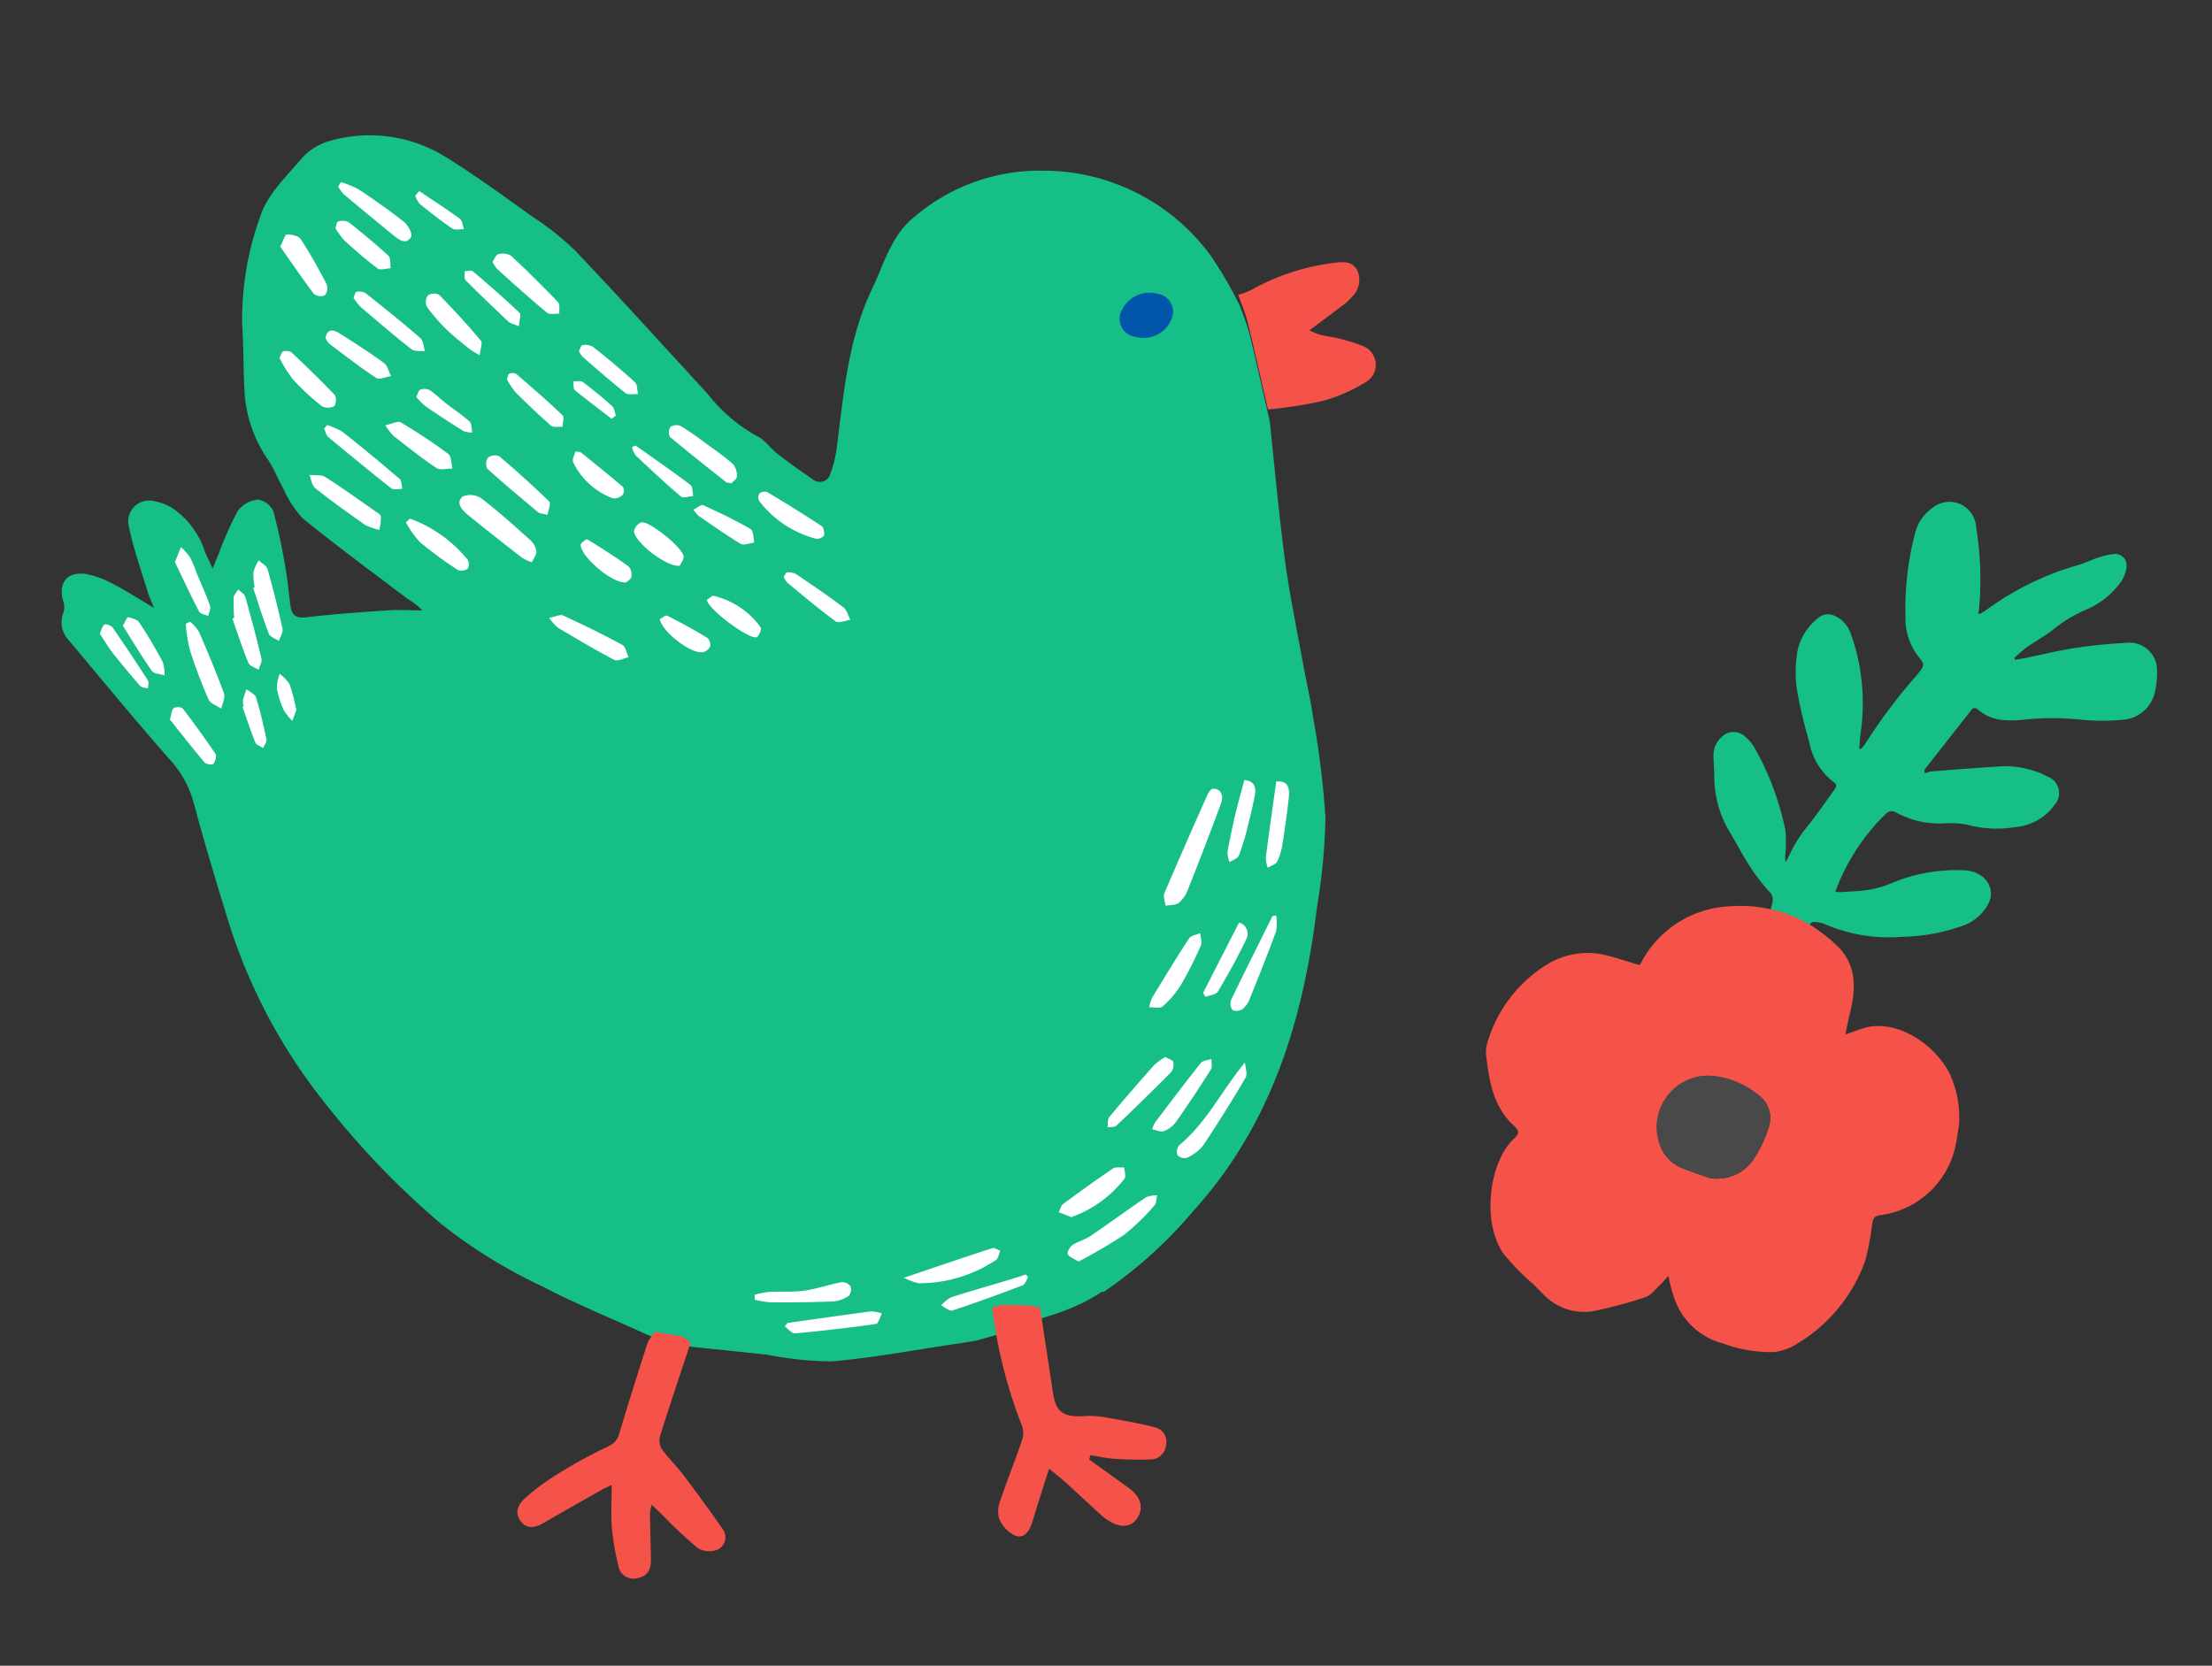 <svg id="home-news-ico" xmlns="http://www.w3.org/2000/svg" xmlns:xlink="http://www.w3.org/1999/xlink" width="155.659" height="117.223" viewBox="0 0 155.659 117.223">
  <rect x="0" y="0" width="155.659" height="117.223" fill="#333333" stroke="none"/>
  <defs>
    <clipPath id="clip-path">
      <rect id="長方形_59" data-name="長方形 59" width="22.125" height="40.452" fill="#15bf87"/>
    </clipPath>
    <clipPath id="clip-path-2">
      <rect id="長方形_55" data-name="長方形 55" width="33.714" height="30.932" fill="none"/>
    </clipPath>
  </defs>
  <g id="グループ_341" data-name="グループ 341" transform="translate(0 13.101) rotate(-8)">
    <g id="グループ_282" data-name="グループ 282" transform="translate(0 0)">
      <path id="パス_608" data-name="パス 608" d="M66.087,87.868a31.245,31.245,0,0,0,6.96-4.7C79.4,77.9,82.65,70.883,84.72,63.119A42.892,42.892,0,0,0,86.178,57a61.651,61.651,0,0,0,.121-7.172c-.005-1.287-.124-2.572-.174-3.857-.1-2.429-.261-4.86-.245-7.288.024-3.3.191-6.593.3-9.889-.029-.326-.056-.653-.085-.979-.154-1.761-.288-3.524-.472-5.281-.071-.68-.252-1.348-.384-2.022a28.451,28.451,0,0,0-1.558-3.826,14.588,14.588,0,0,0-10.82-7.545,13.572,13.572,0,0,0-9.6,2.054c-1.652,1.033-2.437,2.907-3.493,4.5-2.149,3.248-3,6.978-4,10.658a8.139,8.139,0,0,1-.72,1.819.762.762,0,0,1-1.281.214q-1.127-1.011-2.187-2.095c-.456-.468-.768-1.131-1.293-1.472a11.385,11.385,0,0,1-3-3.4c-2.6-3.769-5.168-7.557-7.827-11.28a20.227,20.227,0,0,0-2.647-2.793c-1.84-1.743-3.656-3.525-5.611-5.129A10.11,10.11,0,0,0,23.494.07a4.089,4.089,0,0,0-2.159.921C20.051,2.126,18.5,3.235,17.812,4.713a21.2,21.2,0,0,0-2.295,7.345c-.123,1.675-.4,3.338-.515,5.013a9.489,9.489,0,0,0,1.033,4.7c.316.672.475,1.418.757,2.108a7.275,7.275,0,0,0,1.061,2.248c2.115,2.274,4.336,4.447,6.53,6.646a4.9,4.9,0,0,1,.9.932c-.8-.119-1.6-.286-2.4-.345-1.923-.141-3.851-.27-5.778-.318-.707-.018-.976-.29-.974-.941,0-.871.057-1.744.024-2.614a40.7,40.7,0,0,0-.286-4.121,1.435,1.435,0,0,0-.945-.995,2.025,2.025,0,0,0-1.536.588,24.073,24.073,0,0,0-1.754,2.815c-.146.243-.286.49-.557.955-.175-.582-.3-.933-.384-1.292a5.923,5.923,0,0,0-1.776-3.262,3.5,3.5,0,0,0-1.224-.7A1.468,1.468,0,0,0,5.65,25c.1,1.578.426,3.144.667,4.713.049.318.148.628.285,1.187-.965-.772-1.714-1.429-2.522-2a6.7,6.7,0,0,0-1.862-1.023c-1.324-.4-2.082.354-1.871,1.7a1.279,1.279,0,0,1-.1.758A1.823,1.823,0,0,0,.334,32.3c1.966,3.145,3.9,6.313,5.938,9.407a7.236,7.236,0,0,1,1.194,3.225c.355,2.883.8,5.756,1.261,8.625a39.053,39.053,0,0,0,4.764,13.221,58.669,58.669,0,0,0,7.036,9.808A36.438,36.438,0,0,0,27.036,82c2.1,1.5,4.332,2.8,6.51,4.185.487.309.992.589,1.489.883l1.882.612c1.708.424,3.418.843,5.125,1.276a24.161,24.161,0,0,0,4.386,1.087c2.9.162,5.815.021,8.723,0,.52,0,1.038-.018,1.558-.028l1.753-.234c.087-.079.165-.21.264-.229,2.42-.466,4.922-.571,7.189-1.7.044-.022.114.01.172.018" transform="translate(0 0)" fill="#15bf87"/>
      <g id="グループ_281" data-name="グループ 281" transform="translate(23.056 18.409)">
        <path id="パス_610" data-name="パス 610" d="M11.112,16.172l1.772-.234.714-.317A34.237,34.237,0,0,0,10.206,7.7a1.527,1.527,0,0,1-.143-.989c.257-1.474.594-2.935.841-4.411A1.944,1.944,0,0,0,10.773,1,2.335,2.335,0,0,0,9.453.01c-.634-.1-.926.5-1.009,1.141-.164,1.245-.366,2.483-.578,3.9-.481-.286-.878-.506-1.257-.753-1-.655-2-1.324-3-1.985a2.464,2.464,0,0,0-.24-.123c-.993-.5-1.773-.388-2.134.311-.423.821-.1,1.59.91,2.1S4.167,5.62,5.18,6.129c-.013.1-.024.209-.037.314-.567,0-1.138-.042-1.7.01-.829.077-1.657.193-2.475.344A1.1,1.1,0,0,0,0,7.929,1.039,1.039,0,0,0,.924,9.087c1.306.118,2.624.136,3.938.152a6.916,6.916,0,0,0,1.332-.19c1.3-.243,1.826.047,2.225,1.289.623,1.938,1.234,3.881,1.85,5.822l.844.012" transform="translate(43.535 88.37) rotate(-163)" fill="#f5524a"/>
        <path id="パス_609" data-name="パス 609" d="M13.291.612,11.386,0a3.172,3.172,0,0,0-.636.68Q9.273,3.718,7.858,6.785c-.259.564-.674.688-1.235.856A32.416,32.416,0,0,0,2.87,9.1,15.423,15.423,0,0,0,.747,10.274c-.562.362-.98.9-.6,1.592.349.643.949.62,1.573.367,1.472-.6,2.951-1.181,4.428-1.764.186-.073.382-.121.7-.22-.151,1.072-.346,2.036-.406,3.005a18,18,0,0,0,.08,2.679,1.075,1.075,0,0,0,1.305,1.042c.765-.06.964-.605,1.041-1.246.123-1.04.239-2.08.368-3.119a4.23,4.23,0,0,1,.2-.6c.259.325.43.535.6.748a32.873,32.873,0,0,0,2.189,2.727,1.617,1.617,0,0,0,1.4.3.976.976,0,0,0,.5-1.434q-1.053-2.07-2.184-4.1c-.394-.705-.906-1.346-1.272-2.064a1.244,1.244,0,0,1,.067-.954c.982-2.057,2-4.095,3.014-6.139L13.291.612" transform="translate(0 67.848)" fill="#f5524a"/>
        <path id="パス_611" data-name="パス 611" d="M0,1.29c.133.674.317,1.342.388,2.022C.574,5.07.71,6.833.866,8.594c.029.326.057.653.086.979a32.562,32.562,0,0,0,3.776-.047,11.561,11.561,0,0,0,3.24-.876,1.414,1.414,0,0,0,.184-2.588,11.972,11.972,0,0,0-2.282-.993,4.032,4.032,0,0,1-1.257-.608c.848-.466,1.7-.927,2.542-1.4a3.513,3.513,0,0,0,.735-.506A1.643,1.643,0,0,0,8.526.72C8.227-.019,7.515.01,6.833,0A15.721,15.721,0,0,0,.96,1.079,6.3,6.3,0,0,1,0,1.29" transform="translate(62.167 0)" fill="#f5524a"/>
      </g>
      <path id="パス_612" data-name="パス 612" d="M1.417.127A2.173,2.173,0,0,0,.136,2.865a1.277,1.277,0,0,0,1.812.628A2.123,2.123,0,0,0,3.2.831a1.275,1.275,0,0,0-1.784-.7" transform="matrix(0.719, 0.695, -0.695, 0.719, 78.694, 17.762)" fill="#0156ac"/>
      <g id="グループ_283" data-name="グループ 283" transform="translate(0 0)">
        <g id="グループ_284" data-name="グループ 284" transform="translate(2.571 3.062)">
          <path id="パス_613" data-name="パス 613" d="M4.387,0a1.429,1.429,0,0,0-.31.291C2.73,2.455,1.382,4.618.07,6.8c-.134.224-.033.589-.041.888.326-.017.714.07.962-.077a2.341,2.341,0,0,0,.769-.864C2.828,4.875,3.883,2.991,4.9,1.088,5.215.5,4.962-.019,4.387,0" transform="translate(71.576 50.814)" fill="#fff"/>
          <path id="パス_614" data-name="パス 614" d="M4.465,5.328c.167-.268.41-.488.423-.721A1.272,1.272,0,0,0,4.6,3.795C3.619,2.629,2.641,1.455,1.573.372A1.413,1.413,0,0,0,.287.063c-.564.363-.18.93.16,1.3C1.557,2.57,2.7,3.748,3.843,4.926a3.811,3.811,0,0,0,.622.4" transform="translate(26.341 23.034)" fill="#fff"/>
          <path id="パス_615" data-name="パス 615" d="M5.638,0C3.715,1.764,2.371,3.823.252,5.124a.734.734,0,0,0-.235.669.7.7,0,0,0,.629.289A3.016,3.016,0,0,0,1.889,5.4Q3.772,3.29,5.526,1.072C5.715.835,5.608.363,5.638,0" transform="translate(69.967 70.194)" fill="#fff"/>
          <path id="パス_616" data-name="パス 616" d="M.679,3.872A37.067,37.067,0,0,0,4.12,2.454,15.807,15.807,0,0,0,6.514.707C6.681.572,6.707.261,6.8.031a1.979,1.979,0,0,0-.787.022C4.585.752,3.186,1.508,1.76,2.209c-.424.209-.929.255-1.355.462-.2.1-.446.442-.4.593.066.217.378.359.674.608" transform="translate(61.378 78.57)" fill="#fff"/>
          <path id="パス_617" data-name="パス 617" d="M0,.478a2.588,2.588,0,0,0,.256.549c1,1.189,2,2.383,3.046,3.532.158.174.558.127.846.183.015-.275.149-.637.023-.811C3.264,2.668,2.322,1.428,1.339.223A1.176,1.176,0,0,0,.46,0C.3.017.153.31,0,.478" transform="translate(31.011 6.561)" fill="#fff"/>
          <path id="パス_618" data-name="パス 618" d="M3.87,4.6c.135-.114.425-.24.451-.406a1.258,1.258,0,0,0-.134-.906c-.54-.635-1.162-1.2-1.763-1.784A20,20,0,0,0,.9.111.763.763,0,0,0,.185.073.715.715,0,0,0,.041.756C1.176,2.016,2.352,3.241,3.523,4.47c.055.057.164.063.346.128" transform="translate(41.61 20.208)" fill="#fff"/>
          <path id="パス_619" data-name="パス 619" d="M3.8,4.668c.1-.337.358-.765.248-.909C3.079,2.51,2.063,1.3,1.014.117a.814.814,0,0,0-.8-.025A.8.8,0,0,0,.043.856C1.053,2.064,2.113,3.231,3.169,4.4c.09.1.268.119.629.268" transform="translate(28.569 20.538)" fill="#fff"/>
          <path id="パス_620" data-name="パス 620" d="M0,.085A4.067,4.067,0,0,0,.512.854C1.7,1.8,2.884,2.759,4.12,3.642c.221.158.679-.014,1.028-.034-.1-.316-.1-.766-.31-.924C3.589,1.763,2.3.892.994.051.8-.071.453.06,0,.085" transform="translate(31.467 32.318)" fill="#fff"/>
          <path id="パス_621" data-name="パス 621" d="M4.335,4.523a3.492,3.492,0,0,0,.24-.917c0-.16-.233-.327-.383-.467C3.165,2.185,2.153,1.211,1.084.306.824.086.367.1,0,0,.09.338.077.777.289,1c1,1.05,2.06,2.052,3.119,3.048a4.6,4.6,0,0,0,.928.475" transform="translate(16.16 20.086)" fill="#fff"/>
          <path id="パス_622" data-name="パス 622" d="M4.711,0a4.585,4.585,0,0,0-.848.446C2.632,1.493,1.41,2.554.214,3.64.06,3.78.067,4.1,0,4.33c.214,0,.489.077.633-.026Q2.821,2.742,4.964,1.114A.856.856,0,0,0,5.219.429C5.2.271,4.9.148,4.711,0" transform="translate(65.393 69.04)" fill="#fff"/>
          <path id="パス_623" data-name="パス 623" d="M0,.217c.064.209.068.47.2.617C1.48,2.25,2.769,3.656,4.089,5.032c.149.155.51.106.771.151-.027-.247.039-.575-.1-.728Q3.045,2.507,1.252.625A4.661,4.661,0,0,0,.238,0L0,.217" transform="translate(17.643 16.791)" fill="#fff"/>
          <path id="パス_624" data-name="パス 624" d="M0,.109a4.85,4.85,0,0,0,.458.81c.878.9,1.743,1.826,2.683,2.662.24.214.736.142,1.113.2-.039-.36.059-.858-.141-1.057a38.383,38.383,0,0,0-3-2.662C.924-.09.477.079,0,.109" transform="translate(21.936 17.267)" fill="#fff"/>
          <path id="パス_625" data-name="パス 625" d="M0,4.667c.4.039.771.2.954.071A6.836,6.836,0,0,0,2.416,3.449,26.672,26.672,0,0,0,4.211.875C4.351.654,4.272.3,4.293,0c-.282.08-.667.069-.829.254C2.382,1.489,1.345,2.765.3,4.034a4.045,4.045,0,0,0-.3.633" transform="translate(69.459 60.75)" fill="#fff"/>
          <path id="パス_626" data-name="パス 626" d="M0,.387a3.987,3.987,0,0,0,.4.7C1.429,2.249,2.459,3.417,3.536,4.539c.192.2.607.188.919.274-.056-.323,0-.742-.185-.953C3.172,2.6,2.027,1.377.872.166A.98.98,0,0,0,.239,0C.171,0,.1.225,0,.387" transform="translate(20.971 7.794)" fill="#fff"/>
          <path id="パス_627" data-name="パス 627" d="M.033.1A10.834,10.834,0,0,0,.051,1.927,35.956,35.956,0,0,0,.875,5.6c.087.309.525.518.8.772.12-.35.4-.735.332-1.046C1.684,3.8,1.285,2.3.873.8A3.17,3.17,0,0,0,.354,0L.033.1" transform="translate(6.059 29.15)" fill="#fff"/>
          <path id="パス_628" data-name="パス 628" d="M0,.427A9.814,9.814,0,0,0,.738,2.071,17.368,17.368,0,0,0,2.485,4.207a.947.947,0,0,0,.858.116.809.809,0,0,0,.151-.766C2.665,2.4,1.784,1.271.892.156A.7.7,0,0,0,.324.008C.208.027.125.256,0,.427" transform="translate(15.222 11.219)" fill="#fff"/>
          <path id="パス_629" data-name="パス 629" d="M3.8.007C2.556,1.825,1.3,3.636.077,5.469a.738.738,0,0,0,.024.7A.752.752,0,0,0,.8,6.2a1.713,1.713,0,0,0,.6-.646c.853-1.474,1.7-2.951,2.5-4.455A3.261,3.261,0,0,0,4.057,0L3.8.007" transform="translate(75.156 60.259)" fill="#fff"/>
          <path id="パス_630" data-name="パス 630" d="M0,.79c.623,1.218,1.223,2.44,1.886,3.626a.78.78,0,0,0,.749.2.814.814,0,0,0,.229-.75A36.572,36.572,0,0,0,1.5.461C1.376.207.9.049.57,0,.448-.017.261.414,0,.79" transform="translate(16.367 3.11)" fill="#fff"/>
          <path id="パス_631" data-name="パス 631" d="M0,1.2a4.214,4.214,0,0,0,.968.53A9.778,9.778,0,0,0,6.578.867c.183-.076.262-.4.39-.611C6.795.166,6.6-.024,6.45,0,4.4.364,2.353.756,0,1.2" transform="translate(49.735 80.662)" fill="#fff"/>
          <path id="パス_632" data-name="パス 632" d="M3.242,4.748c.109-.434.338-.823.229-1C2.7,2.514,1.868,1.307,1,.131A.8.8,0,0,0,.219.077.815.815,0,0,0,.037.85,12,12,0,0,0,1.2,2.65c.438.567.948,1.078,1.434,1.606a7.2,7.2,0,0,0,.61.492" transform="translate(25.956 8.667)" fill="#fff"/>
          <path id="パス_633" data-name="パス 633" d="M.822,3.022A8.171,8.171,0,0,0,4.9.866c.151-.139.076-.523.1-.793-.272-.016-.592-.134-.8-.03C2.91.673,1.638,1.343.377,2.03c-.17.092-.253.347-.377.527l.822.466" transform="translate(61.163 76.255)" fill="#fff"/>
          <path id="パス_634" data-name="パス 634" d="M0,.467A1.442,1.442,0,0,0,.2.892c.963.961,1.912,1.941,2.933,2.839.2.178.7.025,1.056.025-.116-.335-.14-.766-.366-.986C2.9,1.879,1.93,1.033.943.214.6-.069.173-.15,0,.467" transform="translate(18.63 10.25)" fill="#fff"/>
          <path id="パス_635" data-name="パス 635" d="M0,.27A2.63,2.63,0,0,0,.307.858Q1.839,2.565,3.4,4.242c.326.348.766.786,1.186.26.142-.177-.084-.841-.332-1.1C3.349,2.446,2.379,1.548,1.395.672A6.494,6.494,0,0,0,.239,0L0,.27" transform="translate(20.992 0)" fill="#fff"/>
          <path id="パス_636" data-name="パス 636" d="M0,4.316c.295.1.562.3.773.251a1.9,1.9,0,0,0,.933-.5C2.726,2.98,3.714,1.861,4.68.725c.139-.163.1-.48.137-.725-.264.054-.614.018-.78.175C2.758,1.388,1.511,2.638.259,3.881A2.688,2.688,0,0,0,0,4.316" transform="translate(68.48 69.629)" fill="#fff"/>
          <path id="パス_637" data-name="パス 637" d="M0,1.857C.207,2.977.383,4.1.644,5.21c.056.238.415.405.633.6.13-.272.388-.554.369-.816Q1.484,2.843,1.189.7C1.154.447.838.233.654,0A3.039,3.039,0,0,0,.179.76,5.063,5.063,0,0,0,.108,1.835L0,1.857" transform="translate(11.135 25.551)" fill="#fff"/>
          <path id="パス_638" data-name="パス 638" d="M0,.222a6.884,6.884,0,0,0,.78,1.51,28.36,28.36,0,0,0,2.361,2.31.761.761,0,0,0,.705.017.653.653,0,0,0,.088-.634A9.417,9.417,0,0,0,.32,0L0,.222" transform="translate(22.423 24.121)" fill="#fff"/>
          <path id="パス_639" data-name="パス 639" d="M3.845,3.823c.1-.048.356-.1.381-.206.046-.206.046-.537-.081-.65Q2.456,1.485.7.077A.589.589,0,0,0,.138.067.553.553,0,0,0,.032.6,7.414,7.414,0,0,0,3.593,3.78a1.845,1.845,0,0,0,.252.043" transform="translate(47.217 25.71)" fill="#fff"/>
          <path id="パス_640" data-name="パス 640" d="M0,.417A7.436,7.436,0,0,0,1.13.761c1.445.206,2.893.4,4.345.539a2.209,2.209,0,0,0,1.119-.242A.7.7,0,0,0,6.8.4a.753.753,0,0,0-.6-.36C5.307.084,4.42.267,3.533.265,2.7.264,1.868.077,1.033.006a6.715,6.715,0,0,0-1,.063C.022.186.01.3,0,.417" transform="translate(39.119 81.52)" fill="#fff"/>
          <path id="パス_641" data-name="パス 641" d="M0,.286A1.619,1.619,0,0,0,.2.733C1.179,1.8,2.15,2.891,3.192,3.9c.183.177.681.029,1.033.031-.118-.319-.149-.724-.367-.942C2.908,2.041,1.912,1.135.913.233A1.214,1.214,0,0,0,.284,0C.2-.01.1.182,0,.286" transform="translate(48.216 31.556)" fill="#fff"/>
          <path id="パス_642" data-name="パス 642" d="M0,.211C.217.416.426.791.653.8Q3.513.94,6.379.935C6.554.934,6.726.5,6.9.262A2.614,2.614,0,0,0,6.147.013C4.175-.007,2.2,0,.232,0,.155.072.078.141,0,.211" transform="translate(40.945 83.872)" fill="#fff"/>
          <path id="パス_643" data-name="パス 643" d="M0,.4a5.688,5.688,0,0,0,.48.989c.684.9,1.387,1.8,2.133,2.652.148.17.523.142.793.2.045-.275.23-.661.113-.807C2.612,2.288,1.651,1.184.683.088A.565.565,0,0,0,.2.025C.106.052.069.257,0,.4" transform="translate(30.867 14.978)" fill="#fff"/>
          <path id="パス_644" data-name="パス 644" d="M6.208,0C5.753.078,5.3.162,4.841.231,3.48.439,2.114.622.759.863A2.5,2.5,0,0,0,0,1.326c.246.164.523.5.731.465C2.456,1.481,4.171,1.112,5.88.722c.182-.041.305-.335.455-.512L6.208,0" transform="translate(52.054 82.828)" fill="#fff"/>
          <path id="パス_645" data-name="パス 645" d="M1.49,0C.977,1.8.487,3.482.025,5.172a2.564,2.564,0,0,0,.023.751c.251-.11.6-.152.731-.344A4.384,4.384,0,0,0,1.328,4.36c.318-1.03.614-2.069.88-3.115C2.37.611,2.344.034,1.49,0" transform="translate(79.043 50.929)" fill="#fff"/>
          <path id="パス_646" data-name="パス 646" d="M3.3,4.362c.083-.387.292-.785.179-.927C2.567,2.29,1.606,1.185.635.092.535-.02.256.026.06,0,.049.217-.058.507.043.642c.836,1.123,1.705,2.22,2.579,3.314.1.129.3.185.674.406" transform="translate(28.915 7.414)" fill="#fff"/>
          <path id="パス_647" data-name="パス 647" d="M0,.462a5.652,5.652,0,0,0,.526.958c.648.778,1.312,1.549,2.034,2.257.168.165.59.071.9.1-.006-.3.112-.705-.038-.889C2.642,1.936,1.814,1.028.964.143A1.009,1.009,0,0,0,.243.008C.154.015.087.289,0,.462" transform="translate(20.393 2.705)" fill="#fff"/>
          <path id="パス_648" data-name="パス 648" d="M0,.234A2.546,2.546,0,0,0,.275.7c.884.8,1.75,1.632,2.68,2.379.2.163.637.038.965.046-.034-.334.061-.831-.121-.973C2.817,1.384,1.776.69.724.019.595-.064.28.144,0,.234" transform="translate(42.585 26.037)" fill="#fff"/>
          <path id="パス_649" data-name="パス 649" d="M0,1.975C.218,3.056.405,4.144.679,5.211c.061.236.427.394.653.588.1-.251.321-.512.3-.751C1.492,3.557,1.316,2.07,1.112.589,1.084.378.838.2.693,0,.554.172.334.326.294.518A13.466,13.466,0,0,0,.132,1.946L0,1.975" transform="translate(9.389 27.377)" fill="#fff"/>
          <path id="パス_650" data-name="パス 650" d="M1.907,0c-.366.87-.69,1.593-.976,2.33C.607,3.167.3,4.011.024,4.865a1.959,1.959,0,0,0,.048.711c.245-.12.6-.175.714-.37a15.594,15.594,0,0,0,.871-1.863c.3-.719.579-1.445.832-2.181C2.7.553,2.524.129,1.907,0" transform="translate(76.417 50.516)" fill="#fff"/>
          <path id="パス_651" data-name="パス 651" d="M0,.379A1.948,1.948,0,0,0,.2.814c.864.992,1.718,1.994,2.627,2.943.173.182.575.145.872.209-.027-.294.056-.679-.1-.866C2.783,2.112,1.916,1.161,1.03.23A1.149,1.149,0,0,0,.309,0C.215-.005.107.24,0,.379" transform="translate(36.154 13.717)" fill="#fff"/>
          <path id="パス_652" data-name="パス 652" d="M.273,0C.183.237-.054.535.011.737a5.078,5.078,0,0,0,2.414,2.9.881.881,0,0,0,.718-.145.569.569,0,0,0,.1-.549C2.394,1.98,1.512,1.047.636.11.6.072.523.073.273,0" transform="translate(34.654 21.059)" fill="#fff"/>
          <path id="パス_653" data-name="パス 653" d="M3.2,0C2.083,1.589,1.042,3.072,0,4.553l.132.3c.313-.077.754-.048.915-.247.878-1.093,1.725-2.216,2.5-3.384A.821.821,0,0,0,3.2,0" transform="translate(73.363 60.389)" fill="#fff"/>
          <path id="パス_654" data-name="パス 654" d="M0,.794c.645,1.09,1.3,2.223,1.994,3.328.09.144.529.257.607.182.158-.154.314-.514.236-.675C2.262,2.447,1.644,1.285,1,.142A.649.649,0,0,0,.377.036C.22.118.176.414,0,.794" transform="translate(4.045 34.98)" fill="#fff"/>
          <path id="パス_655" data-name="パス 655" d="M2.849,3.4c.089-.143.345-.373.36-.616C3.242,2.184,1.176-.034.6,0A.839.839,0,0,0,0,.544C-.067,1.31,1.89,3.367,2.849,3.4" transform="translate(38.231 26.649)" fill="#fff"/>
          <path id="パス_656" data-name="パス 656" d="M0,.063A1.755,1.755,0,0,0,.178.692c.893,1.118,1.792,2.232,2.744,3.3.144.16.57.067.866.091-.023-.274.062-.657-.087-.806C2.586,2.16,1.424,1.087.272.006.248-.017.162.027,0,.063" transform="translate(38.916 21.242)" fill="#fff"/>
          <path id="パス_657" data-name="パス 657" d="M2.8,3.385c.084-.062.364-.162.42-.333a.876.876,0,0,0-.077-.746C2.3,1.5,1.418.745.521.006.464-.04.018.193,0,.324-.091,1.163,1.844,3.359,2.8,3.385" transform="translate(34.377 27.299)" fill="#fff"/>
          <path id="パス_658" data-name="パス 658" d="M0,.213C-.01.9,2.575,3.41,3.1,3.306c.171-.034.443-.523.376-.654A5.656,5.656,0,0,0,.54.011C.4-.05.144.155,0,.213" transform="translate(42.635 32.477)" fill="#fff"/>
          <path id="パス_659" data-name="パス 659" d="M0,.986C.4,2.248.774,3.473,1.2,4.678c.064.179.389.267.593.4.081-.236.267-.493.224-.7C1.85,3.553,1.609,2.75,1.4,1.94A8.727,8.727,0,0,0,1.1.814,4.9,4.9,0,0,0,.571,0C.394.307.215.615,0,.986" transform="translate(5.937 23.858)" fill="#fff"/>
          <path id="パス_660" data-name="パス 660" d="M0,.553c.534,1.184,1.012,2.329,1.576,3.43.116.229.551.295.839.435a2.763,2.763,0,0,0,.007-.96c-.37-1.005-.781-2-1.243-2.962C1.068.26.71.121.439,0,.394-.019.2.292,0,.553" transform="translate(1.686 28.221)" fill="#fff"/>
          <path id="パス_661" data-name="パス 661" d="M0,.6c.259.54.45,1.015.7,1.452q.77,1.321,1.608,2.6c.087.133.337.16.511.235.03-.186.145-.41.08-.551C2.274,2.981,1.627,1.628.95.289.871.133.5-.047.406.011.218.124.129.4,0,.6" transform="translate(0 28.501)" fill="#fff"/>
          <path id="パス_662" data-name="パス 662" d="M0,.473a4.409,4.409,0,0,0,.516.713Q1.7,2.276,2.941,3.315a1.729,1.729,0,0,0,.615.194c-.023-.27.054-.622-.088-.794-.437-.527-.964-.978-1.442-1.472C1.674.878,1.368.464.991.129A.862.862,0,0,0,.345.016C.226.037.145.271,0,.473" transform="translate(24.374 15.221)" fill="#fff"/>
          <path id="パス_663" data-name="パス 663" d="M0,.181c.052.964,1.862,2.729,2.638,2.726a.768.768,0,0,0,.588-.3.674.674,0,0,0-.081-.643Q1.89.943.557.018C.448-.059.154.131,0,.181" transform="translate(39.167 33.391)" fill="#fff"/>
          <path id="パス_664" data-name="パス 664" d="M0,1.184c.178.876.337,1.758.554,2.624.044.177.313.3.477.448.114-.189.336-.384.324-.565C1.29,2.679,1.2,1.663,1.04.662,1,.417.66.219.459,0A6.983,6.983,0,0,0,.1.72a1.343,1.343,0,0,0-.008.446L0,1.184" transform="translate(9.224 34.412)" fill="#fff"/>
          <path id="パス_665" data-name="パス 665" d="M0,.3A1.866,1.866,0,0,0,.241.913C.892,1.61,1.554,2.3,2.26,2.939c.172.156.527.111.8.158-.051-.259-.014-.609-.17-.761C2.059,1.531,1.181.774.319,0L0,.3" transform="translate(26.272 1.382)" fill="#fff"/>
          <path id="パス_666" data-name="パス 666" d="M2.662,2.794c-.05-.233-.026-.528-.163-.689C1.922,1.42,1.313.758.677.126.548,0,.253.038.035,0c0,.214-.089.512.018.63.739.8,1.518,1.573,2.284,2.354l.325-.189" transform="translate(35.435 16.155)" fill="#fff"/>
          <path id="パス_667" data-name="パス 667" d="M1.146,2.665A13.089,13.089,0,0,0,.927.824,2.907,2.907,0,0,0,.34,0,2.992,2.992,0,0,0,0,.96,6.139,6.139,0,0,0,.26,2.545a3.918,3.918,0,0,0,.5.858c.163-.306.324-.613.39-.738" transform="translate(11.804 33.664)" fill="#fff"/>
        </g>
        <rect id="長方形_123" data-name="長方形 123" width="94.134" height="105.145" fill="none"/>
      </g>
    </g>
  </g>
  <g id="グループ_342" data-name="グループ 342" transform="translate(163.293 92.467) rotate(171)">
    <g id="グループ_84" data-name="グループ 84" transform="translate(30.062 21.732) rotate(48)">
      <g id="グループ_83" data-name="グループ 83" transform="translate(0 0)" clip-path="url(#clip-path)">
        <path id="パス_180" data-name="パス 180" d="M9.3,19.847a1.8,1.8,0,0,1-.24.377C7.815,21.4,6.576,22.585,5.305,23.736a6.507,6.507,0,0,1-2.86,1.37A1.238,1.238,0,0,1,.824,23.853a3.756,3.756,0,0,1,1.145-2.925,7.976,7.976,0,0,1,2.792-2.034,6.389,6.389,0,0,0,1.3-.952,6.353,6.353,0,0,1,3.048-1.506.575.575,0,0,0,.55-.583A14.7,14.7,0,0,0,9.1,9.807c-.039-.123-.086-.244-.147-.412-.128.1-.216.149-.29.219-.492.461-1.015.9-1.461,1.4a7.143,7.143,0,0,0-.936,1.361,11.811,11.811,0,0,1-3.4,3.91c-1.174.876-2.618.449-2.823-.862A3.257,3.257,0,0,1,.4,13.345,13.305,13.305,0,0,1,3.314,9.9,11.36,11.36,0,0,1,8.126,7.161a1.489,1.489,0,0,0,.3-.124c.522-.273.583-.369.372-.924-.511-1.35-1.051-2.689-1.575-4.034a6.92,6.92,0,0,1-.314-.917A.859.859,0,0,1,7.235.121a1.077,1.077,0,0,1,1.21.155,7.471,7.471,0,0,1,1.8,2.27C10.8,3.689,11.36,4.827,11.9,5.977a.821.821,0,0,0,.726.514,13.827,13.827,0,0,1,2.179.528c.9.294,1.763.681,2.654,1a7.517,7.517,0,0,1,3.216,2.314c.324.38.664.746.988,1.126a1.667,1.667,0,0,1,.38,1.285,1.181,1.181,0,0,1-1.187,1.152,3.22,3.22,0,0,1-1.254-.257,19.736,19.736,0,0,1-5.2-3.1,9.322,9.322,0,0,1-1.059-1.313,1.273,1.273,0,0,0-.332-.38,1.242,1.242,0,0,0,.024.273,9.276,9.276,0,0,1,.35,2.68c.01,1.05.094,2.1.151,3.148.012.216.068.408.355.384A4.466,4.466,0,0,1,16.9,16.343c.962.692,1.929,1.388,2.824,2.163a8.49,8.49,0,0,1,1.992,2.428,3.959,3.959,0,0,1,.309,2.681,1.053,1.053,0,0,1-.822.857,2.114,2.114,0,0,1-1.708-.307,13.8,13.8,0,0,1-1.861-1.353,14.665,14.665,0,0,1-3.01-3.585c-.185-.323-.414-.62-.623-.929l-.107.029a2.047,2.047,0,0,0-.017.451,38.2,38.2,0,0,1,.22,6.146c.017.867,0,.87.848,1.046a4.38,4.38,0,0,1,2.378,1.6,20.779,20.779,0,0,1,3.108,4.866,3.09,3.09,0,0,1,.225,2.253,1.887,1.887,0,0,1-3.279.855,22.774,22.774,0,0,1-3.81-4.4,1.144,1.144,0,0,1-.075-.193l-.137.059a6.571,6.571,0,0,0-.206.633,20.326,20.326,0,0,1-3.064,6.479c-.247.386-.443.8-.692,1.19a5.232,5.232,0,0,1-.666.859.809.809,0,0,1-1.3-.1,2.336,2.336,0,0,1-.352-1.008A5.761,5.761,0,0,1,7.762,35.9a9.849,9.849,0,0,0,.881-2.422c.156-.763.473-1.492.687-2.244a10.917,10.917,0,0,0,.2-1.125l-.127-.051c-.155.175-.314.346-.463.526-.79.957-1.541,1.952-2.378,2.866s-1.715,1.761-2.628,2.58a1.928,1.928,0,0,1-2.677-.175,6.064,6.064,0,0,1-.886-1.3A2.479,2.479,0,0,1,.9,31.506,14.569,14.569,0,0,1,3.06,29.754,19.178,19.178,0,0,0,6.3,27.141a7.33,7.33,0,0,1,.952-.814,3.068,3.068,0,0,1,1.924-.643c.231.009.407-.041.4-.322q-.041-2.652-.082-5.305c0-.034-.032-.069-.049-.1L9.3,19.847" transform="translate(0 0)" fill="#15bf87"/>
      </g>
    </g>
    <g id="グループ_76" data-name="グループ 76" transform="matrix(0.951, 0.309, -0.309, 0.951, 28.601, 0)">
      <g id="グループ_75" data-name="グループ 75" transform="translate(0 0)" clip-path="url(#clip-path-2)">
        <path id="パス_157" data-name="パス 157" d="M8.9,23.031c-.032.592-.043,1.032-.082,1.47-.154,1.74.011,3.409,1.532,4.535a10.67,10.67,0,0,0,2.635,1.392,9.634,9.634,0,0,0,5.3.255,7.405,7.405,0,0,0,5.583-4.856c.031-.074.056-.153.094-.224.018-.034.06-.053.009-.011.976.124,1.874.292,2.779.34a5.51,5.51,0,0,0,3.767-1.411,9.657,9.657,0,0,0,3.181-6.056A2.217,2.217,0,0,0,33.6,17.5c-.486-1.728-1.075-3.41-2.677-4.462-.405-.265-.472-.477-.16-.862C32.243,10.34,32.168,5.984,30.218,4A18.092,18.092,0,0,0,27.81,2.219c-.248-.18-.493-.365-.742-.542a3.952,3.952,0,0,0-3.89-.578A32.113,32.113,0,0,0,19.9,2.577c-.364.19-.593.648-.868,1-.159.2-.289.425-.491.727a11.421,11.421,0,0,0-.614-1.408A4.955,4.955,0,0,0,13.941.2,9.467,9.467,0,0,0,10.308.185a4.008,4.008,0,0,0-1.523.877A11.129,11.129,0,0,0,5.032,7.506a17.9,17.9,0,0,0-.082,2.7c0,.392-.109.554-.513.668a6.231,6.231,0,0,0-4.43,5.846,7.344,7.344,0,0,0,1.229,4.768c1.3,1.792,4.118,3.149,6.255,2.278.428-.174.823-.425,1.4-.729m7.9-11.466c.7.132,1.412.23,2.1.408a2.7,2.7,0,0,1,1.708,1.4A3.619,3.619,0,0,1,17.438,18.7a5.981,5.981,0,0,1-3.115-.81,1.993,1.993,0,0,1-1.137-2.022,8.773,8.773,0,0,1,.642-2.343A3.074,3.074,0,0,1,16.8,11.566" transform="translate(0 0)" fill="#f5524a"/>
        <path id="パス_158" data-name="パス 158" d="M3.625,0A3.074,3.074,0,0,0,.657,1.962,8.773,8.773,0,0,0,.015,4.3,1.993,1.993,0,0,0,1.152,6.327a5.981,5.981,0,0,0,3.115.81A3.619,3.619,0,0,0,7.434,1.809,2.7,2.7,0,0,0,5.726.408C5.037.23,4.326.132,3.625,0" transform="translate(13.171 11.565)" fill="#494949"/>
      </g>
    </g>
  </g>
</svg>
